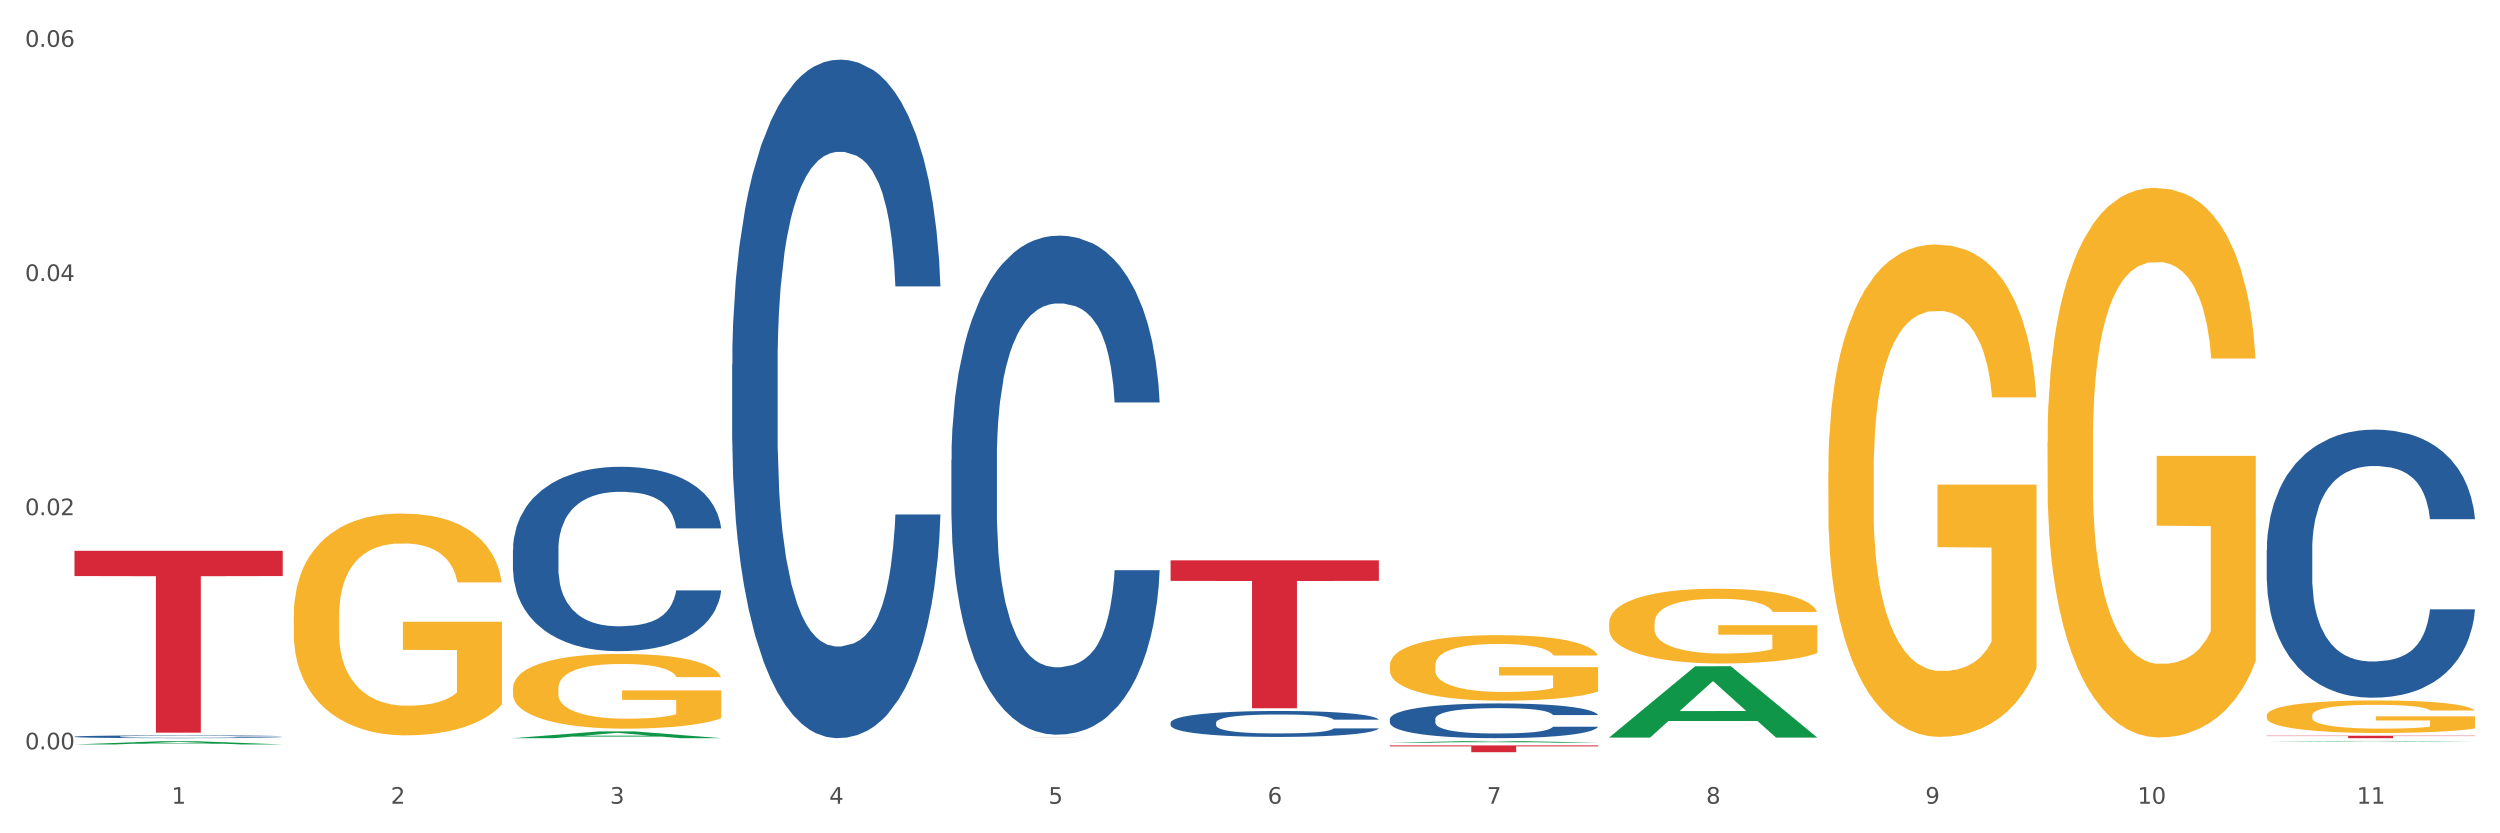 <?xml version="1.0" encoding="utf-8" standalone="no"?>
<!DOCTYPE svg PUBLIC "-//W3C//DTD SVG 1.1//EN"
  "http://www.w3.org/Graphics/SVG/1.1/DTD/svg11.dtd">
<svg xmlns:xlink="http://www.w3.org/1999/xlink" width="1080pt" height="360pt" viewBox="0 0 1080 360" xmlns="http://www.w3.org/2000/svg" version="1.1">
 <rect x="0" y="0" width="1080" height="360" fill="#333333" stroke="none"/>
 <defs>
  <style type="text/css">*{stroke-linejoin: round; stroke-linecap: butt}</style>
 </defs>
 <g id="figure_1">
  <g id="patch_1">
   <path d="M 0 360 
L 1080 360 
L 1080 0 
L 0 0 
z
" style="fill: #ffffff; stroke: #ffffff; stroke-linejoin: miter"/>
  </g>
  <g id="axes_1">
   <g id="matplotlib.axis_1">
    <g id="xtick_1">
     <g id="text_1">
      <!-- 1 -->
      <g style="fill: #4d4d4d" transform="translate(74.106 347.204) scale(0.096 -0.096)">
       <defs>
        <path id="DejaVuSans-31" d="M 794 531 
L 1825 531 
L 1825 4091 
L 703 3866 
L 703 4441 
L 1819 4666 
L 2450 4666 
L 2450 531 
L 3481 531 
L 3481 0 
L 794 0 
L 794 531 
z
" transform="scale(0.016)"/>
       </defs>
       <use xlink:href="#DejaVuSans-31"/>
      </g>
     </g>
    </g>
    <g id="xtick_2">
     <g id="text_2">
      <!-- 2 -->
      <g style="fill: #4d4d4d" transform="translate(168.812 347.204) scale(0.096 -0.096)">
       <defs>
        <path id="DejaVuSans-32" d="M 1228 531 
L 3431 531 
L 3431 0 
L 469 0 
L 469 531 
Q 828 903 1448 1529 
Q 2069 2156 2228 2338 
Q 2531 2678 2651 2914 
Q 2772 3150 2772 3378 
Q 2772 3750 2511 3984 
Q 2250 4219 1831 4219 
Q 1534 4219 1204 4116 
Q 875 4013 500 3803 
L 500 4441 
Q 881 4594 1212 4672 
Q 1544 4750 1819 4750 
Q 2544 4750 2975 4387 
Q 3406 4025 3406 3419 
Q 3406 3131 3298 2873 
Q 3191 2616 2906 2266 
Q 2828 2175 2409 1742 
Q 1991 1309 1228 531 
z
" transform="scale(0.016)"/>
       </defs>
       <use xlink:href="#DejaVuSans-32"/>
      </g>
     </g>
    </g>
    <g id="xtick_3">
     <g id="text_3">
      <!-- 3 -->
      <g style="fill: #4d4d4d" transform="translate(263.517 347.204) scale(0.096 -0.096)">
       <defs>
        <path id="DejaVuSans-33" d="M 2597 2516 
Q 3050 2419 3304 2112 
Q 3559 1806 3559 1356 
Q 3559 666 3084 287 
Q 2609 -91 1734 -91 
Q 1441 -91 1130 -33 
Q 819 25 488 141 
L 488 750 
Q 750 597 1062 519 
Q 1375 441 1716 441 
Q 2309 441 2620 675 
Q 2931 909 2931 1356 
Q 2931 1769 2642 2001 
Q 2353 2234 1838 2234 
L 1294 2234 
L 1294 2753 
L 1863 2753 
Q 2328 2753 2575 2939 
Q 2822 3125 2822 3475 
Q 2822 3834 2567 4026 
Q 2313 4219 1838 4219 
Q 1578 4219 1281 4162 
Q 984 4106 628 3988 
L 628 4550 
Q 988 4650 1302 4700 
Q 1616 4750 1894 4750 
Q 2613 4750 3031 4423 
Q 3450 4097 3450 3541 
Q 3450 3153 3228 2886 
Q 3006 2619 2597 2516 
z
" transform="scale(0.016)"/>
       </defs>
       <use xlink:href="#DejaVuSans-33"/>
      </g>
     </g>
    </g>
    <g id="xtick_4">
     <g id="text_4">
      <!-- 4 -->
      <g style="fill: #4d4d4d" transform="translate(358.223 347.204) scale(0.096 -0.096)">
       <defs>
        <path id="DejaVuSans-34" d="M 2419 4116 
L 825 1625 
L 2419 1625 
L 2419 4116 
z
M 2253 4666 
L 3047 4666 
L 3047 1625 
L 3713 1625 
L 3713 1100 
L 3047 1100 
L 3047 0 
L 2419 0 
L 2419 1100 
L 313 1100 
L 313 1709 
L 2253 4666 
z
" transform="scale(0.016)"/>
       </defs>
       <use xlink:href="#DejaVuSans-34"/>
      </g>
     </g>
    </g>
    <g id="xtick_5">
     <g id="text_5">
      <!-- 5 -->
      <g style="fill: #4d4d4d" transform="translate(452.928 347.204) scale(0.096 -0.096)">
       <defs>
        <path id="DejaVuSans-35" d="M 691 4666 
L 3169 4666 
L 3169 4134 
L 1269 4134 
L 1269 2991 
Q 1406 3038 1543 3061 
Q 1681 3084 1819 3084 
Q 2600 3084 3056 2656 
Q 3513 2228 3513 1497 
Q 3513 744 3044 326 
Q 2575 -91 1722 -91 
Q 1428 -91 1123 -41 
Q 819 9 494 109 
L 494 744 
Q 775 591 1075 516 
Q 1375 441 1709 441 
Q 2250 441 2565 725 
Q 2881 1009 2881 1497 
Q 2881 1984 2565 2268 
Q 2250 2553 1709 2553 
Q 1456 2553 1204 2497 
Q 953 2441 691 2322 
L 691 4666 
z
" transform="scale(0.016)"/>
       </defs>
       <use xlink:href="#DejaVuSans-35"/>
      </g>
     </g>
    </g>
    <g id="xtick_6">
     <g id="text_6">
      <!-- 6 -->
      <g style="fill: #4d4d4d" transform="translate(547.634 347.204) scale(0.096 -0.096)">
       <defs>
        <path id="DejaVuSans-36" d="M 2113 2584 
Q 1688 2584 1439 2293 
Q 1191 2003 1191 1497 
Q 1191 994 1439 701 
Q 1688 409 2113 409 
Q 2538 409 2786 701 
Q 3034 994 3034 1497 
Q 3034 2003 2786 2293 
Q 2538 2584 2113 2584 
z
M 3366 4563 
L 3366 3988 
Q 3128 4100 2886 4159 
Q 2644 4219 2406 4219 
Q 1781 4219 1451 3797 
Q 1122 3375 1075 2522 
Q 1259 2794 1537 2939 
Q 1816 3084 2150 3084 
Q 2853 3084 3261 2657 
Q 3669 2231 3669 1497 
Q 3669 778 3244 343 
Q 2819 -91 2113 -91 
Q 1303 -91 875 529 
Q 447 1150 447 2328 
Q 447 3434 972 4092 
Q 1497 4750 2381 4750 
Q 2619 4750 2861 4703 
Q 3103 4656 3366 4563 
z
" transform="scale(0.016)"/>
       </defs>
       <use xlink:href="#DejaVuSans-36"/>
      </g>
     </g>
    </g>
    <g id="xtick_7">
     <g id="text_7">
      <!-- 7 -->
      <g style="fill: #4d4d4d" transform="translate(642.339 347.204) scale(0.096 -0.096)">
       <defs>
        <path id="DejaVuSans-37" d="M 525 4666 
L 3525 4666 
L 3525 4397 
L 1831 0 
L 1172 0 
L 2766 4134 
L 525 4134 
L 525 4666 
z
" transform="scale(0.016)"/>
       </defs>
       <use xlink:href="#DejaVuSans-37"/>
      </g>
     </g>
    </g>
    <g id="xtick_8">
     <g id="text_8">
      <!-- 8 -->
      <g style="fill: #4d4d4d" transform="translate(737.044 347.204) scale(0.096 -0.096)">
       <defs>
        <path id="DejaVuSans-38" d="M 2034 2216 
Q 1584 2216 1326 1975 
Q 1069 1734 1069 1313 
Q 1069 891 1326 650 
Q 1584 409 2034 409 
Q 2484 409 2743 651 
Q 3003 894 3003 1313 
Q 3003 1734 2745 1975 
Q 2488 2216 2034 2216 
z
M 1403 2484 
Q 997 2584 770 2862 
Q 544 3141 544 3541 
Q 544 4100 942 4425 
Q 1341 4750 2034 4750 
Q 2731 4750 3128 4425 
Q 3525 4100 3525 3541 
Q 3525 3141 3298 2862 
Q 3072 2584 2669 2484 
Q 3125 2378 3379 2068 
Q 3634 1759 3634 1313 
Q 3634 634 3220 271 
Q 2806 -91 2034 -91 
Q 1263 -91 848 271 
Q 434 634 434 1313 
Q 434 1759 690 2068 
Q 947 2378 1403 2484 
z
M 1172 3481 
Q 1172 3119 1398 2916 
Q 1625 2713 2034 2713 
Q 2441 2713 2670 2916 
Q 2900 3119 2900 3481 
Q 2900 3844 2670 4047 
Q 2441 4250 2034 4250 
Q 1625 4250 1398 4047 
Q 1172 3844 1172 3481 
z
" transform="scale(0.016)"/>
       </defs>
       <use xlink:href="#DejaVuSans-38"/>
      </g>
     </g>
    </g>
    <g id="xtick_9">
     <g id="text_9">
      <!-- 9 -->
      <g style="fill: #4d4d4d" transform="translate(831.75 347.204) scale(0.096 -0.096)">
       <defs>
        <path id="DejaVuSans-39" d="M 703 97 
L 703 672 
Q 941 559 1184 500 
Q 1428 441 1663 441 
Q 2288 441 2617 861 
Q 2947 1281 2994 2138 
Q 2813 1869 2534 1725 
Q 2256 1581 1919 1581 
Q 1219 1581 811 2004 
Q 403 2428 403 3163 
Q 403 3881 828 4315 
Q 1253 4750 1959 4750 
Q 2769 4750 3195 4129 
Q 3622 3509 3622 2328 
Q 3622 1225 3098 567 
Q 2575 -91 1691 -91 
Q 1453 -91 1209 -44 
Q 966 3 703 97 
z
M 1959 2075 
Q 2384 2075 2632 2365 
Q 2881 2656 2881 3163 
Q 2881 3666 2632 3958 
Q 2384 4250 1959 4250 
Q 1534 4250 1286 3958 
Q 1038 3666 1038 3163 
Q 1038 2656 1286 2365 
Q 1534 2075 1959 2075 
z
" transform="scale(0.016)"/>
       </defs>
       <use xlink:href="#DejaVuSans-39"/>
      </g>
     </g>
    </g>
    <g id="xtick_10">
     <g id="text_10">
      <!-- 10 -->
      <g style="fill: #4d4d4d" transform="translate(923.401 347.204) scale(0.096 -0.096)">
       <defs>
        <path id="DejaVuSans-30" d="M 2034 4250 
Q 1547 4250 1301 3770 
Q 1056 3291 1056 2328 
Q 1056 1369 1301 889 
Q 1547 409 2034 409 
Q 2525 409 2770 889 
Q 3016 1369 3016 2328 
Q 3016 3291 2770 3770 
Q 2525 4250 2034 4250 
z
M 2034 4750 
Q 2819 4750 3233 4129 
Q 3647 3509 3647 2328 
Q 3647 1150 3233 529 
Q 2819 -91 2034 -91 
Q 1250 -91 836 529 
Q 422 1150 422 2328 
Q 422 3509 836 4129 
Q 1250 4750 2034 4750 
z
" transform="scale(0.016)"/>
       </defs>
       <use xlink:href="#DejaVuSans-31"/>
       <use xlink:href="#DejaVuSans-30" transform="translate(63.623 0)"/>
      </g>
     </g>
    </g>
    <g id="xtick_11">
     <g id="text_11">
      <!-- 11 -->
      <g style="fill: #4d4d4d" transform="translate(1018.107 347.204) scale(0.096 -0.096)">
       <use xlink:href="#DejaVuSans-31"/>
       <use xlink:href="#DejaVuSans-31" transform="translate(63.623 0)"/>
      </g>
     </g>
    </g>
    <g id="xtick_12"/>
    <g id="xtick_13"/>
    <g id="xtick_14"/>
    <g id="xtick_15"/>
    <g id="xtick_16"/>
    <g id="xtick_17"/>
    <g id="xtick_18"/>
    <g id="xtick_19"/>
    <g id="xtick_20"/>
    <g id="xtick_21"/>
   </g>
   <g id="matplotlib.axis_2">
    <g id="ytick_1">
     <g id="text_12">
      <!-- 0.00 -->
      <g style="fill: #4d4d4d" transform="translate(10.8 323.716) scale(0.096 -0.096)">
       <defs>
        <path id="DejaVuSans-2e" d="M 684 794 
L 1344 794 
L 1344 0 
L 684 0 
L 684 794 
z
" transform="scale(0.016)"/>
       </defs>
       <use xlink:href="#DejaVuSans-30"/>
       <use xlink:href="#DejaVuSans-2e" transform="translate(63.623 0)"/>
       <use xlink:href="#DejaVuSans-30" transform="translate(95.41 0)"/>
       <use xlink:href="#DejaVuSans-30" transform="translate(159.033 0)"/>
      </g>
     </g>
    </g>
    <g id="ytick_2">
     <g id="text_13">
      <!-- 0.02 -->
      <g style="fill: #4d4d4d" transform="translate(10.8 222.556) scale(0.096 -0.096)">
       <use xlink:href="#DejaVuSans-30"/>
       <use xlink:href="#DejaVuSans-2e" transform="translate(63.623 0)"/>
       <use xlink:href="#DejaVuSans-30" transform="translate(95.41 0)"/>
       <use xlink:href="#DejaVuSans-32" transform="translate(159.033 0)"/>
      </g>
     </g>
    </g>
    <g id="ytick_3">
     <g id="text_14">
      <!-- 0.04 -->
      <g style="fill: #4d4d4d" transform="translate(10.8 121.396) scale(0.096 -0.096)">
       <use xlink:href="#DejaVuSans-30"/>
       <use xlink:href="#DejaVuSans-2e" transform="translate(63.623 0)"/>
       <use xlink:href="#DejaVuSans-30" transform="translate(95.41 0)"/>
       <use xlink:href="#DejaVuSans-34" transform="translate(159.033 0)"/>
      </g>
     </g>
    </g>
    <g id="ytick_4">
     <g id="text_15">
      <!-- 0.06 -->
      <g style="fill: #4d4d4d" transform="translate(10.8 20.236) scale(0.096 -0.096)">
       <use xlink:href="#DejaVuSans-30"/>
       <use xlink:href="#DejaVuSans-2e" transform="translate(63.623 0)"/>
       <use xlink:href="#DejaVuSans-30" transform="translate(95.41 0)"/>
       <use xlink:href="#DejaVuSans-36" transform="translate(159.033 0)"/>
      </g>
     </g>
    </g>
    <g id="ytick_5"/>
    <g id="ytick_6"/>
    <g id="ytick_7"/>
   </g>
   <g id="PolyCollection_1">
    <path d="M 32.175 321.603 
L 32.268 321.602 
L 69.369 320.203 
L 84.766 320.202 
L 122.145 321.606 
L 104.337 321.606 
L 96.267 321.279 
L 57.96 321.279 
L 57.682 321.284 
L 49.891 321.606 
L 32.175 321.606 
L 32.175 321.603 
L 62.783 321.084 
L 91.444 321.082 
L 77.253 320.501 
L 77.067 320.498 
L 76.882 320.502 
L 62.691 321.082 
L 62.783 321.084 
L 32.175 321.603 
z
" clip-path="url(#p00d0bf0be7)" style="fill: #109648"/>
    <path d="M 505.702 312.178 
L 505.809 312.167 
L 505.809 311.881 
L 506.128 311.492 
L 507.298 310.775 
L 508.786 310.233 
L 511.339 309.598 
L 512.721 309.332 
L 514.529 309.035 
L 518.251 308.554 
L 522.505 308.145 
L 525.483 307.919 
L 527.716 307.776 
L 532.715 307.52 
L 535.586 307.408 
L 538.564 307.315 
L 541.116 307.254 
L 545.37 307.182 
L 548.773 307.152 
L 552.708 307.141 
L 556.005 307.152 
L 560.365 307.193 
L 566.746 307.315 
L 569.192 307.387 
L 572.489 307.51 
L 575.892 307.674 
L 578.657 307.837 
L 581.847 308.073 
L 585.144 308.38 
L 588.335 308.769 
L 590.568 309.127 
L 592.376 309.506 
L 593.971 309.967 
L 595.141 310.468 
L 595.673 310.888 
L 576.211 310.888 
L 575.679 310.509 
L 574.616 310.1 
L 573.552 309.823 
L 572.382 309.598 
L 570.575 309.342 
L 568.979 309.178 
L 566.321 308.984 
L 563.875 308.861 
L 561.854 308.789 
L 559.408 308.728 
L 554.197 308.667 
L 550.475 308.667 
L 548.135 308.687 
L 545.264 308.738 
L 542.818 308.81 
L 539.946 308.933 
L 537.713 309.066 
L 535.48 309.24 
L 534.204 309.363 
L 532.289 309.588 
L 531.013 309.772 
L 529.312 310.089 
L 528.354 310.315 
L 526.653 310.898 
L 525.908 311.328 
L 525.589 311.625 
L 525.377 311.952 
L 525.377 313.549 
L 526.015 314.266 
L 526.547 314.573 
L 527.397 314.921 
L 528.993 315.371 
L 531.332 315.812 
L 533.778 316.129 
L 535.799 316.323 
L 537.713 316.467 
L 539.627 316.579 
L 541.967 316.682 
L 543.881 316.743 
L 546.753 316.804 
L 550.156 316.835 
L 552.814 316.835 
L 558.238 316.784 
L 560.684 316.733 
L 563.024 316.661 
L 565.576 316.549 
L 567.597 316.426 
L 568.767 316.334 
L 570.681 316.139 
L 572.17 315.934 
L 573.446 315.699 
L 574.297 315.494 
L 575.254 315.187 
L 575.998 314.839 
L 576.211 314.655 
L 595.673 314.655 
L 595.247 315.023 
L 594.503 315.382 
L 593.014 315.863 
L 591.844 316.139 
L 590.036 316.477 
L 588.122 316.763 
L 585.463 317.081 
L 583.017 317.316 
L 580.465 317.521 
L 577.7 317.705 
L 572.701 317.961 
L 570.894 318.033 
L 567.065 318.156 
L 564.087 318.227 
L 559.727 318.299 
L 555.26 318.34 
L 550.581 318.35 
L 546.434 318.33 
L 541.861 318.268 
L 538.989 318.207 
L 535.799 318.115 
L 532.077 317.971 
L 528.567 317.797 
L 525.27 317.593 
L 522.186 317.357 
L 519.315 317.091 
L 515.593 316.651 
L 512.828 316.221 
L 510.807 315.822 
L 509.425 315.484 
L 508.042 315.054 
L 507.298 314.757 
L 506.128 314.041 
L 505.702 313.375 
L 505.702 312.178 
z
" clip-path="url(#p00d0bf0be7)" style="fill: #255c99"/>
    <path d="M 410.997 198.663 
L 411.103 198.466 
L 411.103 192.953 
L 411.422 185.47 
L 412.592 171.687 
L 414.081 161.251 
L 416.633 149.043 
L 418.016 143.924 
L 419.824 138.214 
L 423.546 128.959 
L 427.8 121.083 
L 430.778 116.751 
L 433.011 113.994 
L 438.009 109.072 
L 440.881 106.906 
L 443.858 105.134 
L 446.411 103.952 
L 450.665 102.574 
L 454.068 101.983 
L 458.003 101.786 
L 461.299 101.983 
L 465.66 102.771 
L 472.041 105.134 
L 474.487 106.512 
L 477.783 108.875 
L 481.186 112.025 
L 483.951 115.176 
L 487.142 119.705 
L 490.439 125.612 
L 493.629 133.094 
L 495.862 139.986 
L 497.67 147.271 
L 499.266 156.132 
L 500.435 165.78 
L 500.967 173.853 
L 481.505 173.853 
L 480.974 166.568 
L 479.91 158.692 
L 478.847 153.375 
L 477.677 149.043 
L 475.869 144.121 
L 474.274 140.97 
L 471.615 137.229 
L 469.169 134.866 
L 467.149 133.488 
L 464.703 132.306 
L 459.491 131.125 
L 455.769 131.125 
L 453.43 131.519 
L 450.558 132.503 
L 448.112 133.882 
L 445.241 136.245 
L 443.008 138.804 
L 440.774 142.152 
L 439.498 144.515 
L 437.584 148.846 
L 436.308 152.391 
L 434.606 158.495 
L 433.649 162.827 
L 431.947 174.05 
L 431.203 182.32 
L 430.884 188.03 
L 430.671 194.331 
L 430.671 225.048 
L 431.309 238.831 
L 431.841 244.738 
L 432.692 251.433 
L 434.287 260.097 
L 436.627 268.564 
L 439.073 274.668 
L 441.093 278.409 
L 443.008 281.165 
L 444.922 283.331 
L 447.262 285.3 
L 449.176 286.482 
L 452.047 287.663 
L 455.45 288.254 
L 458.109 288.254 
L 463.533 287.269 
L 465.979 286.285 
L 468.318 284.907 
L 470.871 282.741 
L 472.891 280.378 
L 474.061 278.606 
L 475.975 274.865 
L 477.464 270.927 
L 478.74 266.398 
L 479.591 262.46 
L 480.548 256.553 
L 481.293 249.858 
L 481.505 246.314 
L 500.967 246.314 
L 500.542 253.402 
L 499.797 260.294 
L 498.308 269.548 
L 497.139 274.865 
L 495.331 281.362 
L 493.416 286.876 
L 490.758 292.98 
L 488.312 297.508 
L 485.759 301.447 
L 482.994 304.991 
L 477.996 309.913 
L 476.188 311.292 
L 472.36 313.655 
L 469.382 315.033 
L 465.022 316.411 
L 460.555 317.199 
L 455.876 317.396 
L 451.728 317.002 
L 447.155 315.82 
L 444.284 314.639 
L 441.093 312.867 
L 437.371 310.11 
L 433.862 306.763 
L 430.565 302.825 
L 427.481 298.296 
L 424.609 293.177 
L 420.887 284.71 
L 418.122 276.44 
L 416.102 268.761 
L 414.719 262.263 
L 413.337 253.993 
L 412.592 248.283 
L 411.422 234.499 
L 410.997 221.701 
L 410.997 198.663 
z
" clip-path="url(#p00d0bf0be7)" style="fill: #255c99"/>
    <path d="M 316.291 157.468 
L 316.398 157.201 
L 316.398 149.705 
L 316.717 139.532 
L 317.887 120.793 
L 319.376 106.605 
L 321.928 90.008 
L 323.31 83.047 
L 325.118 75.284 
L 328.84 62.702 
L 333.094 51.994 
L 336.072 46.105 
L 338.305 42.357 
L 343.304 35.664 
L 346.175 32.72 
L 349.153 30.31 
L 351.705 28.704 
L 355.959 26.83 
L 359.362 26.027 
L 363.297 25.759 
L 366.594 26.027 
L 370.954 27.098 
L 377.335 30.31 
L 379.781 32.184 
L 383.078 35.397 
L 386.481 39.68 
L 389.246 43.963 
L 392.436 50.12 
L 395.733 58.151 
L 398.924 68.324 
L 401.157 77.693 
L 402.965 87.598 
L 404.56 99.645 
L 405.73 112.762 
L 406.262 123.738 
L 386.8 123.738 
L 386.268 113.833 
L 385.205 103.125 
L 384.141 95.897 
L 382.971 90.008 
L 381.164 83.315 
L 379.568 79.032 
L 376.91 73.946 
L 374.464 70.733 
L 372.443 68.859 
L 369.997 67.253 
L 364.786 65.647 
L 361.064 65.647 
L 358.724 66.182 
L 355.853 67.521 
L 353.407 69.395 
L 350.535 72.607 
L 348.302 76.087 
L 346.069 80.638 
L 344.793 83.851 
L 342.878 89.74 
L 341.602 94.559 
L 339.901 102.857 
L 338.944 108.747 
L 337.242 124.006 
L 336.498 135.249 
L 336.178 143.012 
L 335.966 151.579 
L 335.966 193.34 
L 336.604 212.079 
L 337.136 220.11 
L 337.986 229.212 
L 339.582 240.991 
L 341.921 252.502 
L 344.367 260.801 
L 346.388 265.887 
L 348.302 269.635 
L 350.216 272.58 
L 352.556 275.257 
L 354.47 276.863 
L 357.342 278.469 
L 360.745 279.272 
L 363.403 279.272 
L 368.827 277.934 
L 371.273 276.595 
L 373.613 274.721 
L 376.165 271.777 
L 378.186 268.564 
L 379.356 266.155 
L 381.27 261.069 
L 382.759 255.714 
L 384.035 249.557 
L 384.886 244.203 
L 385.843 236.172 
L 386.587 227.071 
L 386.8 222.252 
L 406.262 222.252 
L 405.836 231.889 
L 405.092 241.259 
L 403.603 253.841 
L 402.433 261.069 
L 400.625 269.903 
L 398.711 277.398 
L 396.052 285.697 
L 393.606 291.854 
L 391.054 297.208 
L 388.289 302.027 
L 383.291 308.719 
L 381.483 310.593 
L 377.654 313.806 
L 374.676 315.679 
L 370.316 317.553 
L 365.849 318.624 
L 361.17 318.892 
L 357.023 318.356 
L 352.45 316.75 
L 349.578 315.144 
L 346.388 312.735 
L 342.666 308.987 
L 339.156 304.436 
L 335.859 299.082 
L 332.775 292.925 
L 329.904 285.965 
L 326.182 274.454 
L 323.417 263.21 
L 321.396 252.77 
L 320.014 243.936 
L 318.631 232.692 
L 317.887 224.929 
L 316.717 206.19 
L 316.291 188.789 
L 316.291 157.468 
z
" clip-path="url(#p00d0bf0be7)" style="fill: #255c99"/>
    <path d="M 221.586 237.438 
L 221.692 237.365 
L 221.692 235.328 
L 222.011 232.564 
L 223.181 227.471 
L 224.67 223.615 
L 227.222 219.105 
L 228.605 217.213 
L 230.413 215.103 
L 234.135 211.684 
L 238.389 208.774 
L 241.367 207.173 
L 243.6 206.155 
L 248.598 204.336 
L 251.47 203.536 
L 254.447 202.881 
L 257 202.445 
L 261.254 201.935 
L 264.657 201.717 
L 268.592 201.644 
L 271.888 201.717 
L 276.249 202.008 
L 282.63 202.881 
L 285.076 203.39 
L 288.372 204.263 
L 291.775 205.427 
L 294.541 206.591 
L 297.731 208.265 
L 301.028 210.447 
L 304.218 213.212 
L 306.451 215.758 
L 308.259 218.45 
L 309.855 221.724 
L 311.024 225.288 
L 311.556 228.271 
L 292.095 228.271 
L 291.563 225.579 
L 290.499 222.669 
L 289.436 220.705 
L 288.266 219.105 
L 286.458 217.286 
L 284.863 216.122 
L 282.204 214.74 
L 279.758 213.867 
L 277.738 213.357 
L 275.292 212.921 
L 270.081 212.484 
L 266.358 212.484 
L 264.019 212.63 
L 261.147 212.994 
L 258.701 213.503 
L 255.83 214.376 
L 253.597 215.322 
L 251.363 216.558 
L 250.087 217.431 
L 248.173 219.032 
L 246.897 220.341 
L 245.195 222.597 
L 244.238 224.197 
L 242.536 228.344 
L 241.792 231.4 
L 241.473 233.509 
L 241.26 235.837 
L 241.26 247.187 
L 241.898 252.279 
L 242.43 254.462 
L 243.281 256.935 
L 244.876 260.136 
L 247.216 263.265 
L 249.662 265.52 
L 251.682 266.902 
L 253.597 267.921 
L 255.511 268.721 
L 257.851 269.448 
L 259.765 269.885 
L 262.636 270.321 
L 266.039 270.54 
L 268.698 270.54 
L 274.122 270.176 
L 276.568 269.812 
L 278.907 269.303 
L 281.46 268.503 
L 283.48 267.63 
L 284.65 266.975 
L 286.564 265.593 
L 288.053 264.138 
L 289.329 262.464 
L 290.18 261.009 
L 291.137 258.827 
L 291.882 256.353 
L 292.095 255.044 
L 311.556 255.044 
L 311.131 257.663 
L 310.386 260.209 
L 308.897 263.628 
L 307.728 265.593 
L 305.92 267.993 
L 304.005 270.03 
L 301.347 272.286 
L 298.901 273.959 
L 296.348 275.414 
L 293.583 276.724 
L 288.585 278.542 
L 286.777 279.052 
L 282.949 279.925 
L 279.971 280.434 
L 275.611 280.943 
L 271.144 281.234 
L 266.465 281.307 
L 262.317 281.161 
L 257.744 280.725 
L 254.873 280.288 
L 251.682 279.634 
L 247.96 278.615 
L 244.451 277.378 
L 241.154 275.923 
L 238.07 274.25 
L 235.198 272.358 
L 231.476 269.23 
L 228.711 266.175 
L 226.691 263.337 
L 225.308 260.937 
L 223.926 257.881 
L 223.181 255.771 
L 222.011 250.679 
L 221.586 245.95 
L 221.586 237.438 
z
" clip-path="url(#p00d0bf0be7)" style="fill: #255c99"/>
    <path d="M 32.175 318.228 
L 32.281 318.227 
L 32.281 318.196 
L 32.6 318.154 
L 33.77 318.077 
L 35.259 318.019 
L 37.811 317.951 
L 39.194 317.922 
L 41.002 317.89 
L 44.724 317.838 
L 48.978 317.794 
L 51.956 317.77 
L 54.189 317.755 
L 59.187 317.727 
L 62.059 317.715 
L 65.036 317.705 
L 67.589 317.699 
L 71.843 317.691 
L 75.246 317.688 
L 79.181 317.687 
L 82.477 317.688 
L 86.838 317.692 
L 93.219 317.705 
L 95.665 317.713 
L 98.961 317.726 
L 102.365 317.744 
L 105.13 317.761 
L 108.32 317.787 
L 111.617 317.82 
L 114.807 317.862 
L 117.041 317.9 
L 118.848 317.941 
L 120.444 317.99 
L 121.613 318.044 
L 122.145 318.089 
L 102.684 318.089 
L 102.152 318.049 
L 101.088 318.005 
L 100.025 317.975 
L 98.855 317.951 
L 97.047 317.923 
L 95.452 317.906 
L 92.793 317.885 
L 90.347 317.871 
L 88.327 317.864 
L 85.881 317.857 
L 80.67 317.851 
L 76.947 317.851 
L 74.608 317.853 
L 71.736 317.858 
L 69.29 317.866 
L 66.419 317.879 
L 64.186 317.893 
L 61.952 317.912 
L 60.676 317.925 
L 58.762 317.95 
L 57.486 317.969 
L 55.784 318.004 
L 54.827 318.028 
L 53.126 318.091 
L 52.381 318.137 
L 52.062 318.169 
L 51.849 318.204 
L 51.849 318.376 
L 52.487 318.453 
L 53.019 318.486 
L 53.87 318.523 
L 55.465 318.572 
L 57.805 318.619 
L 60.251 318.653 
L 62.271 318.674 
L 64.186 318.689 
L 66.1 318.701 
L 68.44 318.712 
L 70.354 318.719 
L 73.225 318.726 
L 76.628 318.729 
L 79.287 318.729 
L 84.711 318.723 
L 87.157 318.718 
L 89.496 318.71 
L 92.049 318.698 
L 94.069 318.685 
L 95.239 318.675 
L 97.153 318.654 
L 98.642 318.632 
L 99.919 318.607 
L 100.769 318.585 
L 101.726 318.552 
L 102.471 318.514 
L 102.684 318.494 
L 122.145 318.494 
L 121.72 318.534 
L 120.975 318.573 
L 119.487 318.624 
L 118.317 318.654 
L 116.509 318.69 
L 114.595 318.721 
L 111.936 318.755 
L 109.49 318.781 
L 106.937 318.803 
L 104.172 318.823 
L 99.174 318.85 
L 97.366 318.858 
L 93.538 318.871 
L 90.56 318.879 
L 86.2 318.886 
L 81.733 318.891 
L 77.054 318.892 
L 72.906 318.89 
L 68.333 318.883 
L 65.462 318.876 
L 62.271 318.867 
L 58.549 318.851 
L 55.04 318.832 
L 51.743 318.81 
L 48.659 318.785 
L 45.788 318.756 
L 42.065 318.709 
L 39.3 318.663 
L 37.28 318.62 
L 35.897 318.584 
L 34.515 318.537 
L 33.77 318.506 
L 32.6 318.428 
L 32.175 318.357 
L 32.175 318.228 
z
" clip-path="url(#p00d0bf0be7)" style="fill: #255c99"/>
    <path d="M 32.175 237.933 
L 122.145 237.933 
L 122.145 248.853 
L 86.754 248.927 
L 86.754 316.509 
L 67.353 316.509 
L 67.353 248.927 
L 32.175 248.853 
L 32.175 238.007 
L 32.175 237.933 
z
" clip-path="url(#p00d0bf0be7)" style="fill: #d62839"/>
    <path d="M 126.88 266.129 
L 126.987 266.042 
L 126.987 262.89 
L 127.199 260.177 
L 128.261 253.612 
L 129.855 248.185 
L 131.023 245.297 
L 132.192 242.933 
L 133.572 240.57 
L 135.272 238.119 
L 138.352 234.53 
L 140.264 232.692 
L 142.601 230.766 
L 146.85 227.965 
L 149.931 226.39 
L 153.117 225.077 
L 158.322 223.501 
L 161.721 222.801 
L 165.333 222.276 
L 169.688 221.926 
L 172.981 221.838 
L 180.204 222.101 
L 186.365 222.889 
L 189.339 223.501 
L 193.163 224.552 
L 195.181 225.252 
L 198.474 226.652 
L 201.873 228.491 
L 204.21 230.066 
L 207.716 233.042 
L 210.371 236.018 
L 212.814 239.695 
L 214.089 242.233 
L 215.045 244.596 
L 215.895 247.31 
L 216.744 251.599 
L 197.624 251.599 
L 196.881 248.535 
L 195.712 245.647 
L 194.013 242.846 
L 192.526 241.095 
L 189.976 238.907 
L 187.64 237.506 
L 185.196 236.456 
L 182.222 235.581 
L 179.885 235.143 
L 176.592 234.793 
L 170.113 234.88 
L 165.758 235.581 
L 162.784 236.456 
L 160.872 237.244 
L 159.172 238.119 
L 157.26 239.345 
L 155.029 241.183 
L 153.436 242.846 
L 151.843 244.947 
L 150.568 247.047 
L 149.4 249.498 
L 148.444 252.124 
L 147.7 254.838 
L 147.063 258.164 
L 146.532 263.678 
L 146.532 275.67 
L 146.744 278.384 
L 147.275 281.972 
L 147.912 284.686 
L 148.975 287.924 
L 149.931 290.113 
L 151.736 293.264 
L 153.755 295.89 
L 155.348 297.553 
L 156.941 298.953 
L 159.703 300.879 
L 162.784 302.455 
L 165.439 303.418 
L 169.051 304.293 
L 171.494 304.643 
L 173.618 304.818 
L 178.823 304.818 
L 182.541 304.555 
L 186.684 303.943 
L 189.87 303.155 
L 192.526 302.192 
L 195.5 300.617 
L 197.412 299.129 
L 197.412 280.834 
L 174.043 280.747 
L 174.043 268.58 
L 216.851 268.58 
L 216.851 304.293 
L 215.045 306.131 
L 213.027 307.794 
L 210.902 309.282 
L 207.716 311.12 
L 203.892 312.871 
L 200.492 314.096 
L 196.881 315.147 
L 192.632 316.11 
L 187.108 316.985 
L 183.709 317.335 
L 179.46 317.598 
L 174.468 317.685 
L 170.113 317.51 
L 165.864 317.072 
L 161.403 316.285 
L 157.048 315.147 
L 153.755 314.009 
L 150.462 312.608 
L 146.956 310.77 
L 144.195 309.02 
L 142.07 307.444 
L 139.733 305.431 
L 137.184 302.805 
L 135.272 300.442 
L 133.572 297.991 
L 131.767 294.839 
L 130.492 292.126 
L 129.217 288.712 
L 128.474 286.174 
L 127.624 282.235 
L 126.987 276.72 
L 126.88 266.129 
z
" clip-path="url(#p00d0bf0be7)" style="fill: #f7b32b"/>
    <path d="M 410.997 318.573 
L 500.967 318.573 
L 500.967 318.58 
L 465.576 318.58 
L 465.576 318.622 
L 446.175 318.622 
L 446.175 318.58 
L 410.997 318.58 
L 410.997 318.573 
L 410.997 318.573 
z
" clip-path="url(#p00d0bf0be7)" style="fill: #d62839"/>
    <path d="M 505.702 242.064 
L 595.673 242.064 
L 595.673 250.944 
L 560.281 251.004 
L 560.281 305.964 
L 540.88 305.964 
L 540.88 251.004 
L 505.702 250.944 
L 505.702 242.124 
L 505.702 242.064 
z
" clip-path="url(#p00d0bf0be7)" style="fill: #d62839"/>
    <path d="M 600.408 322.026 
L 690.378 322.026 
L 690.378 322.432 
L 654.987 322.435 
L 654.987 324.95 
L 635.586 324.95 
L 635.586 322.435 
L 600.408 322.432 
L 600.408 322.029 
L 600.408 322.026 
z
" clip-path="url(#p00d0bf0be7)" style="fill: #d62839"/>
    <path d="M 979.23 317.823 
L 1069.2 317.823 
L 1069.2 317.971 
L 1033.809 317.972 
L 1033.809 318.892 
L 1014.408 318.892 
L 1014.408 317.972 
L 979.23 317.971 
L 979.23 317.824 
L 979.23 317.823 
z
" clip-path="url(#p00d0bf0be7)" style="fill: #d62839"/>
    <path d="M 979.23 237.634 
L 979.336 237.529 
L 979.336 234.567 
L 979.655 230.548 
L 980.825 223.144 
L 982.314 217.538 
L 984.866 210.98 
L 986.249 208.229 
L 988.057 205.162 
L 991.779 200.191 
L 996.033 195.96 
L 999.01 193.633 
L 1001.244 192.152 
L 1006.242 189.508 
L 1009.114 188.344 
L 1012.091 187.392 
L 1014.644 186.757 
L 1018.898 186.017 
L 1022.301 185.7 
L 1026.236 185.594 
L 1029.532 185.7 
L 1033.893 186.123 
L 1040.273 187.392 
L 1042.719 188.132 
L 1046.016 189.402 
L 1049.419 191.094 
L 1052.184 192.787 
L 1055.375 195.219 
L 1058.672 198.393 
L 1061.862 202.412 
L 1064.095 206.114 
L 1065.903 210.028 
L 1067.498 214.787 
L 1068.668 219.97 
L 1069.2 224.307 
L 1049.738 224.307 
L 1049.207 220.393 
L 1048.143 216.162 
L 1047.08 213.307 
L 1045.91 210.98 
L 1044.102 208.335 
L 1042.507 206.643 
L 1039.848 204.633 
L 1037.402 203.364 
L 1035.381 202.623 
L 1032.935 201.989 
L 1027.724 201.354 
L 1024.002 201.354 
L 1021.663 201.566 
L 1018.791 202.095 
L 1016.345 202.835 
L 1013.474 204.104 
L 1011.24 205.479 
L 1009.007 207.277 
L 1007.731 208.547 
L 1005.817 210.874 
L 1004.541 212.778 
L 1002.839 216.057 
L 1001.882 218.384 
L 1000.18 224.413 
L 999.436 228.855 
L 999.117 231.923 
L 998.904 235.307 
L 998.904 251.808 
L 999.542 259.212 
L 1000.074 262.385 
L 1000.925 265.982 
L 1002.52 270.636 
L 1004.86 275.184 
L 1007.306 278.463 
L 1009.326 280.473 
L 1011.24 281.954 
L 1013.155 283.117 
L 1015.494 284.175 
L 1017.409 284.809 
L 1020.28 285.444 
L 1023.683 285.761 
L 1026.342 285.761 
L 1031.766 285.233 
L 1034.212 284.704 
L 1036.551 283.963 
L 1039.104 282.8 
L 1041.124 281.53 
L 1042.294 280.579 
L 1044.208 278.569 
L 1045.697 276.453 
L 1046.973 274.021 
L 1047.824 271.905 
L 1048.781 268.732 
L 1049.526 265.136 
L 1049.738 263.232 
L 1069.2 263.232 
L 1068.775 267.04 
L 1068.03 270.742 
L 1066.541 275.713 
L 1065.371 278.569 
L 1063.564 282.059 
L 1061.649 285.021 
L 1058.991 288.3 
L 1056.545 290.733 
L 1053.992 292.848 
L 1051.227 294.752 
L 1046.229 297.397 
L 1044.421 298.137 
L 1040.592 299.406 
L 1037.615 300.147 
L 1033.254 300.887 
L 1028.788 301.31 
L 1024.109 301.416 
L 1019.961 301.204 
L 1015.388 300.57 
L 1012.517 299.935 
L 1009.326 298.983 
L 1005.604 297.502 
L 1002.095 295.704 
L 998.798 293.589 
L 995.714 291.156 
L 992.842 288.406 
L 989.12 283.858 
L 986.355 279.415 
L 984.334 275.29 
L 982.952 271.799 
L 981.569 267.357 
L 980.825 264.289 
L 979.655 256.885 
L 979.23 250.01 
L 979.23 237.634 
z
" clip-path="url(#p00d0bf0be7)" style="fill: #255c99"/>
    <path d="M 600.408 310.624 
L 600.514 310.611 
L 600.514 310.227 
L 600.833 309.706 
L 602.003 308.746 
L 603.492 308.019 
L 606.044 307.169 
L 607.427 306.813 
L 609.235 306.415 
L 612.957 305.771 
L 617.211 305.222 
L 620.189 304.921 
L 622.422 304.729 
L 627.42 304.386 
L 630.292 304.235 
L 633.269 304.112 
L 635.822 304.029 
L 640.076 303.934 
L 643.479 303.892 
L 647.414 303.879 
L 650.71 303.892 
L 655.071 303.947 
L 661.451 304.112 
L 663.897 304.208 
L 667.194 304.372 
L 670.597 304.592 
L 673.362 304.811 
L 676.553 305.126 
L 679.85 305.538 
L 683.04 306.059 
L 685.273 306.539 
L 687.081 307.046 
L 688.677 307.663 
L 689.846 308.335 
L 690.378 308.897 
L 670.916 308.897 
L 670.385 308.389 
L 669.321 307.841 
L 668.258 307.471 
L 667.088 307.169 
L 665.28 306.826 
L 663.685 306.607 
L 661.026 306.347 
L 658.58 306.182 
L 656.559 306.086 
L 654.113 306.004 
L 648.902 305.922 
L 645.18 305.922 
L 642.841 305.949 
L 639.969 306.018 
L 637.523 306.114 
L 634.652 306.278 
L 632.419 306.456 
L 630.185 306.689 
L 628.909 306.854 
L 626.995 307.156 
L 625.719 307.402 
L 624.017 307.827 
L 623.06 308.129 
L 621.358 308.91 
L 620.614 309.486 
L 620.295 309.884 
L 620.082 310.323 
L 620.082 312.462 
L 620.72 313.421 
L 621.252 313.833 
L 622.103 314.299 
L 623.698 314.902 
L 626.038 315.492 
L 628.484 315.917 
L 630.504 316.177 
L 632.419 316.369 
L 634.333 316.52 
L 636.672 316.657 
L 638.587 316.739 
L 641.458 316.822 
L 644.861 316.863 
L 647.52 316.863 
L 652.944 316.794 
L 655.39 316.726 
L 657.729 316.63 
L 660.282 316.479 
L 662.302 316.314 
L 663.472 316.191 
L 665.386 315.93 
L 666.875 315.656 
L 668.151 315.341 
L 669.002 315.067 
L 669.959 314.655 
L 670.704 314.189 
L 670.916 313.942 
L 690.378 313.942 
L 689.953 314.436 
L 689.208 314.916 
L 687.719 315.56 
L 686.55 315.93 
L 684.742 316.383 
L 682.827 316.767 
L 680.169 317.192 
L 677.723 317.507 
L 675.17 317.781 
L 672.405 318.028 
L 667.407 318.371 
L 665.599 318.467 
L 661.771 318.631 
L 658.793 318.727 
L 654.433 318.823 
L 649.966 318.878 
L 645.287 318.892 
L 641.139 318.864 
L 636.566 318.782 
L 633.695 318.7 
L 630.504 318.577 
L 626.782 318.385 
L 623.273 318.152 
L 619.976 317.877 
L 616.892 317.562 
L 614.02 317.205 
L 610.298 316.616 
L 607.533 316.04 
L 605.513 315.505 
L 604.13 315.053 
L 602.748 314.477 
L 602.003 314.079 
L 600.833 313.12 
L 600.408 312.228 
L 600.408 310.624 
z
" clip-path="url(#p00d0bf0be7)" style="fill: #255c99"/>
    <path d="M 979.23 309.087 
L 979.336 309.074 
L 979.336 308.612 
L 979.548 308.214 
L 980.611 307.252 
L 982.204 306.456 
L 983.372 306.032 
L 984.541 305.686 
L 985.922 305.339 
L 987.621 304.98 
L 990.702 304.454 
L 992.614 304.184 
L 994.951 303.902 
L 999.2 303.491 
L 1002.28 303.26 
L 1005.467 303.068 
L 1010.672 302.837 
L 1014.071 302.734 
L 1017.682 302.657 
L 1022.037 302.606 
L 1025.33 302.593 
L 1032.553 302.632 
L 1038.714 302.747 
L 1041.688 302.837 
L 1045.512 302.991 
L 1047.531 303.094 
L 1050.824 303.299 
L 1054.223 303.568 
L 1056.56 303.799 
L 1060.065 304.236 
L 1062.72 304.672 
L 1065.164 305.211 
L 1066.438 305.583 
L 1067.394 305.93 
L 1068.244 306.328 
L 1069.094 306.956 
L 1049.974 306.956 
L 1049.23 306.507 
L 1048.062 306.084 
L 1046.362 305.673 
L 1044.875 305.416 
L 1042.326 305.096 
L 1039.989 304.89 
L 1037.546 304.736 
L 1034.572 304.608 
L 1032.235 304.544 
L 1028.942 304.492 
L 1022.462 304.505 
L 1018.107 304.608 
L 1015.133 304.736 
L 1013.221 304.852 
L 1011.521 304.98 
L 1009.609 305.16 
L 1007.379 305.429 
L 1005.785 305.673 
L 1004.192 305.981 
L 1002.917 306.289 
L 1001.749 306.648 
L 1000.793 307.033 
L 1000.049 307.431 
L 999.412 307.919 
L 998.881 308.727 
L 998.881 310.485 
L 999.093 310.883 
L 999.624 311.409 
L 1000.262 311.807 
L 1001.324 312.282 
L 1002.28 312.603 
L 1004.086 313.065 
L 1006.104 313.45 
L 1007.697 313.694 
L 1009.291 313.899 
L 1012.052 314.181 
L 1015.133 314.412 
L 1017.788 314.554 
L 1021.4 314.682 
L 1023.843 314.733 
L 1025.968 314.759 
L 1031.172 314.759 
L 1034.89 314.72 
L 1039.033 314.631 
L 1042.22 314.515 
L 1044.875 314.374 
L 1047.849 314.143 
L 1049.761 313.925 
L 1049.761 311.243 
L 1026.392 311.23 
L 1026.392 309.446 
L 1069.2 309.446 
L 1069.2 314.682 
L 1067.394 314.951 
L 1065.376 315.195 
L 1063.252 315.413 
L 1060.065 315.683 
L 1056.241 315.94 
L 1052.842 316.119 
L 1049.23 316.273 
L 1044.981 316.414 
L 1039.458 316.543 
L 1036.059 316.594 
L 1031.81 316.632 
L 1026.817 316.645 
L 1022.462 316.62 
L 1018.213 316.555 
L 1013.752 316.44 
L 1009.397 316.273 
L 1006.104 316.106 
L 1002.811 315.901 
L 999.306 315.632 
L 996.544 315.375 
L 994.42 315.144 
L 992.083 314.849 
L 989.533 314.464 
L 987.621 314.117 
L 985.922 313.758 
L 984.116 313.296 
L 982.841 312.898 
L 981.567 312.398 
L 980.823 312.025 
L 979.973 311.448 
L 979.336 310.639 
L 979.23 309.087 
z
" clip-path="url(#p00d0bf0be7)" style="fill: #f7b32b"/>
    <path d="M 884.524 190.874 
L 884.631 190.657 
L 884.631 182.851 
L 884.843 176.129 
L 885.905 159.866 
L 887.499 146.422 
L 888.667 139.266 
L 889.835 133.411 
L 891.216 127.556 
L 892.916 121.485 
L 895.996 112.594 
L 897.908 108.041 
L 900.245 103.27 
L 904.494 96.331 
L 907.575 92.428 
L 910.761 89.175 
L 915.966 85.272 
L 919.365 83.538 
L 922.977 82.237 
L 927.332 81.369 
L 930.625 81.152 
L 937.848 81.803 
L 944.009 83.754 
L 946.983 85.272 
L 950.807 87.874 
L 952.825 89.609 
L 956.118 93.079 
L 959.517 97.632 
L 961.854 101.535 
L 965.359 108.908 
L 968.015 116.281 
L 970.458 125.388 
L 971.733 131.676 
L 972.689 137.531 
L 973.539 144.253 
L 974.388 154.878 
L 955.268 154.878 
L 954.525 147.289 
L 953.356 140.133 
L 951.657 133.194 
L 950.17 128.857 
L 947.62 123.436 
L 945.283 119.967 
L 942.84 117.365 
L 939.866 115.196 
L 937.529 114.112 
L 934.236 113.245 
L 927.757 113.462 
L 923.402 115.196 
L 920.427 117.365 
L 918.515 119.316 
L 916.816 121.485 
L 914.904 124.521 
L 912.673 129.074 
L 911.08 133.194 
L 909.487 138.399 
L 908.212 143.603 
L 907.043 149.674 
L 906.087 156.18 
L 905.344 162.902 
L 904.707 171.142 
L 904.175 184.803 
L 904.175 214.51 
L 904.388 221.232 
L 904.919 230.123 
L 905.556 236.845 
L 906.619 244.868 
L 907.575 250.289 
L 909.38 258.095 
L 911.399 264.6 
L 912.992 268.72 
L 914.585 272.19 
L 917.347 276.96 
L 920.427 280.863 
L 923.083 283.249 
L 926.695 285.417 
L 929.138 286.285 
L 931.262 286.718 
L 936.467 286.718 
L 940.185 286.068 
L 944.327 284.55 
L 947.514 282.598 
L 950.17 280.213 
L 953.144 276.31 
L 955.056 272.623 
L 955.056 227.304 
L 931.687 227.087 
L 931.687 196.946 
L 974.495 196.946 
L 974.495 285.417 
L 972.689 289.971 
L 970.671 294.091 
L 968.546 297.777 
L 965.359 302.331 
L 961.535 306.668 
L 958.136 309.703 
L 954.525 312.306 
L 950.276 314.691 
L 944.752 316.859 
L 941.353 317.727 
L 937.104 318.377 
L 932.112 318.594 
L 927.757 318.16 
L 923.508 317.076 
L 919.047 315.124 
L 914.691 312.306 
L 911.399 309.487 
L 908.106 306.017 
L 904.6 301.463 
L 901.839 297.127 
L 899.714 293.223 
L 897.377 288.236 
L 894.828 281.731 
L 892.916 275.876 
L 891.216 269.805 
L 889.411 261.998 
L 888.136 255.276 
L 886.861 246.819 
L 886.118 240.531 
L 885.268 230.773 
L 884.631 217.112 
L 884.524 190.874 
z
" clip-path="url(#p00d0bf0be7)" style="fill: #f7b32b"/>
    <path d="M 789.819 203.919 
L 789.925 203.725 
L 789.925 196.731 
L 790.138 190.708 
L 791.2 176.137 
L 792.793 164.091 
L 793.962 157.68 
L 795.13 152.434 
L 796.511 147.189 
L 798.21 141.749 
L 801.291 133.783 
L 803.203 129.703 
L 805.54 125.429 
L 809.789 119.212 
L 812.869 115.715 
L 816.056 112.801 
L 821.261 109.304 
L 824.66 107.75 
L 828.271 106.584 
L 832.626 105.807 
L 835.919 105.613 
L 843.142 106.195 
L 849.303 107.944 
L 852.277 109.304 
L 856.101 111.635 
L 858.12 113.19 
L 861.413 116.298 
L 864.812 120.378 
L 867.149 123.875 
L 870.654 130.481 
L 873.309 137.086 
L 875.753 145.246 
L 877.027 150.88 
L 877.983 156.126 
L 878.833 162.149 
L 879.683 171.668 
L 860.563 171.668 
L 859.819 164.869 
L 858.651 158.457 
L 856.951 152.24 
L 855.464 148.355 
L 852.915 143.498 
L 850.578 140.389 
L 848.135 138.058 
L 845.161 136.115 
L 842.824 135.143 
L 839.531 134.366 
L 833.051 134.561 
L 828.696 136.115 
L 825.722 138.058 
L 823.81 139.806 
L 822.11 141.749 
L 820.198 144.469 
L 817.968 148.549 
L 816.374 152.24 
L 814.781 156.903 
L 813.506 161.566 
L 812.338 167.006 
L 811.382 172.834 
L 810.638 178.857 
L 810.001 186.24 
L 809.47 198.479 
L 809.47 225.096 
L 809.682 231.119 
L 810.213 239.084 
L 810.851 245.107 
L 811.913 252.295 
L 812.869 257.153 
L 814.675 264.147 
L 816.693 269.975 
L 818.286 273.667 
L 819.88 276.775 
L 822.641 281.049 
L 825.722 284.546 
L 828.377 286.683 
L 831.989 288.626 
L 834.432 289.403 
L 836.557 289.792 
L 841.761 289.792 
L 845.479 289.209 
L 849.622 287.849 
L 852.809 286.101 
L 855.464 283.963 
L 858.438 280.466 
L 860.35 277.164 
L 860.35 236.559 
L 836.981 236.364 
L 836.981 209.359 
L 879.789 209.359 
L 879.789 288.626 
L 877.983 292.706 
L 875.965 296.398 
L 873.841 299.7 
L 870.654 303.78 
L 866.83 307.666 
L 863.431 310.386 
L 859.819 312.717 
L 855.57 314.854 
L 850.047 316.797 
L 846.648 317.574 
L 842.399 318.157 
L 837.406 318.351 
L 833.051 317.963 
L 828.802 316.991 
L 824.341 315.243 
L 819.986 312.717 
L 816.693 310.192 
L 813.4 307.083 
L 809.895 303.003 
L 807.133 299.117 
L 805.009 295.62 
L 802.672 291.152 
L 800.122 285.323 
L 798.21 280.078 
L 796.511 274.638 
L 794.705 267.644 
L 793.43 261.621 
L 792.156 254.044 
L 791.412 248.41 
L 790.562 239.667 
L 789.925 227.427 
L 789.819 203.919 
z
" clip-path="url(#p00d0bf0be7)" style="fill: #f7b32b"/>
    <path d="M 695.113 269.257 
L 695.22 269.227 
L 695.22 268.166 
L 695.432 267.252 
L 696.494 265.04 
L 698.088 263.212 
L 699.256 262.239 
L 700.424 261.443 
L 701.805 260.647 
L 703.505 259.821 
L 706.585 258.612 
L 708.497 257.993 
L 710.834 257.344 
L 715.083 256.401 
L 718.164 255.87 
L 721.35 255.427 
L 726.555 254.897 
L 729.954 254.661 
L 733.566 254.484 
L 737.921 254.366 
L 741.214 254.336 
L 748.437 254.425 
L 754.598 254.69 
L 757.572 254.897 
L 761.396 255.251 
L 763.414 255.486 
L 766.707 255.958 
L 770.106 256.577 
L 772.443 257.108 
L 775.948 258.111 
L 778.604 259.113 
L 781.047 260.352 
L 782.322 261.207 
L 783.278 262.003 
L 784.128 262.917 
L 784.977 264.362 
L 765.857 264.362 
L 765.114 263.33 
L 763.945 262.357 
L 762.246 261.413 
L 760.759 260.824 
L 758.209 260.086 
L 755.872 259.615 
L 753.429 259.261 
L 750.455 258.966 
L 748.118 258.818 
L 744.825 258.701 
L 738.346 258.73 
L 733.991 258.966 
L 731.016 259.261 
L 729.104 259.526 
L 727.405 259.821 
L 725.493 260.234 
L 723.262 260.853 
L 721.669 261.413 
L 720.076 262.121 
L 718.801 262.829 
L 717.632 263.654 
L 716.676 264.539 
L 715.933 265.453 
L 715.296 266.574 
L 714.764 268.431 
L 714.764 272.471 
L 714.977 273.385 
L 715.508 274.594 
L 716.145 275.508 
L 717.208 276.599 
L 718.164 277.336 
L 719.969 278.398 
L 721.988 279.282 
L 723.581 279.843 
L 725.174 280.314 
L 727.936 280.963 
L 731.016 281.494 
L 733.672 281.818 
L 737.284 282.113 
L 739.727 282.231 
L 741.851 282.29 
L 747.056 282.29 
L 750.774 282.202 
L 754.916 281.995 
L 758.103 281.73 
L 760.759 281.405 
L 763.733 280.875 
L 765.645 280.373 
L 765.645 274.211 
L 742.276 274.181 
L 742.276 270.082 
L 785.084 270.082 
L 785.084 282.113 
L 783.278 282.732 
L 781.26 283.293 
L 779.135 283.794 
L 775.948 284.413 
L 772.124 285.003 
L 768.725 285.416 
L 765.114 285.77 
L 760.865 286.094 
L 755.341 286.389 
L 751.942 286.507 
L 747.693 286.595 
L 742.701 286.625 
L 738.346 286.566 
L 734.097 286.418 
L 729.636 286.153 
L 725.28 285.77 
L 721.988 285.386 
L 718.695 284.914 
L 715.189 284.295 
L 712.428 283.705 
L 710.303 283.175 
L 707.966 282.497 
L 705.417 281.612 
L 703.505 280.816 
L 701.805 279.99 
L 700 278.929 
L 698.725 278.014 
L 697.45 276.864 
L 696.707 276.009 
L 695.857 274.682 
L 695.22 272.825 
L 695.113 269.257 
z
" clip-path="url(#p00d0bf0be7)" style="fill: #f7b32b"/>
    <path d="M 600.408 287.474 
L 600.514 287.448 
L 600.514 286.517 
L 600.727 285.716 
L 601.789 283.777 
L 603.382 282.174 
L 604.551 281.321 
L 605.719 280.623 
L 607.1 279.925 
L 608.799 279.201 
L 611.88 278.141 
L 613.792 277.598 
L 616.129 277.029 
L 620.378 276.202 
L 623.458 275.737 
L 626.645 275.349 
L 631.85 274.883 
L 635.249 274.677 
L 638.86 274.521 
L 643.215 274.418 
L 646.508 274.392 
L 653.731 274.47 
L 659.892 274.702 
L 662.867 274.883 
L 666.691 275.194 
L 668.709 275.4 
L 672.002 275.814 
L 675.401 276.357 
L 677.738 276.822 
L 681.243 277.701 
L 683.899 278.58 
L 686.342 279.666 
L 687.616 280.416 
L 688.572 281.114 
L 689.422 281.915 
L 690.272 283.182 
L 671.152 283.182 
L 670.408 282.277 
L 669.24 281.424 
L 667.54 280.597 
L 666.053 280.08 
L 663.504 279.434 
L 661.167 279.02 
L 658.724 278.71 
L 655.75 278.451 
L 653.413 278.322 
L 650.12 278.218 
L 643.64 278.244 
L 639.285 278.451 
L 636.311 278.71 
L 634.399 278.942 
L 632.699 279.201 
L 630.787 279.563 
L 628.557 280.106 
L 626.963 280.597 
L 625.37 281.217 
L 624.095 281.838 
L 622.927 282.562 
L 621.971 283.337 
L 621.227 284.139 
L 620.59 285.121 
L 620.059 286.75 
L 620.059 290.292 
L 620.271 291.093 
L 620.803 292.153 
L 621.44 292.955 
L 622.502 293.911 
L 623.458 294.558 
L 625.264 295.488 
L 627.282 296.264 
L 628.875 296.755 
L 630.469 297.169 
L 633.231 297.738 
L 636.311 298.203 
L 638.967 298.487 
L 642.578 298.746 
L 645.021 298.849 
L 647.146 298.901 
L 652.351 298.901 
L 656.068 298.823 
L 660.211 298.642 
L 663.398 298.41 
L 666.053 298.125 
L 669.027 297.66 
L 670.939 297.221 
L 670.939 291.817 
L 647.571 291.791 
L 647.571 288.198 
L 690.378 288.198 
L 690.378 298.746 
L 688.572 299.289 
L 686.554 299.78 
L 684.43 300.22 
L 681.243 300.762 
L 677.419 301.28 
L 674.02 301.641 
L 670.408 301.952 
L 666.159 302.236 
L 660.636 302.495 
L 657.237 302.598 
L 652.988 302.676 
L 647.995 302.701 
L 643.64 302.65 
L 639.391 302.52 
L 634.93 302.288 
L 630.575 301.952 
L 627.282 301.616 
L 623.989 301.202 
L 620.484 300.659 
L 617.722 300.142 
L 615.598 299.677 
L 613.261 299.082 
L 610.711 298.306 
L 608.799 297.608 
L 607.1 296.884 
L 605.294 295.954 
L 604.019 295.152 
L 602.745 294.144 
L 602.001 293.394 
L 601.151 292.231 
L 600.514 290.602 
L 600.408 287.474 
z
" clip-path="url(#p00d0bf0be7)" style="fill: #f7b32b"/>
    <path d="M 221.586 297.413 
L 221.692 297.384 
L 221.692 296.321 
L 221.905 295.407 
L 222.967 293.194 
L 224.56 291.365 
L 225.729 290.391 
L 226.897 289.595 
L 228.278 288.798 
L 229.978 287.972 
L 233.058 286.762 
L 234.97 286.143 
L 237.307 285.493 
L 241.556 284.549 
L 244.636 284.018 
L 247.823 283.576 
L 253.028 283.045 
L 256.427 282.809 
L 260.038 282.632 
L 264.394 282.514 
L 267.686 282.484 
L 274.91 282.573 
L 281.07 282.838 
L 284.045 283.045 
L 287.869 283.399 
L 289.887 283.635 
L 293.18 284.107 
L 296.579 284.726 
L 298.916 285.257 
L 302.421 286.261 
L 305.077 287.264 
L 307.52 288.503 
L 308.794 289.358 
L 309.75 290.155 
L 310.6 291.07 
L 311.45 292.515 
L 292.33 292.515 
L 291.586 291.483 
L 290.418 290.509 
L 288.718 289.565 
L 287.231 288.975 
L 284.682 288.237 
L 282.345 287.765 
L 279.902 287.411 
L 276.928 287.116 
L 274.591 286.969 
L 271.298 286.851 
L 264.818 286.88 
L 260.463 287.116 
L 257.489 287.411 
L 255.577 287.677 
L 253.878 287.972 
L 251.966 288.385 
L 249.735 289.004 
L 248.142 289.565 
L 246.548 290.273 
L 245.274 290.981 
L 244.105 291.807 
L 243.149 292.692 
L 242.406 293.607 
L 241.768 294.728 
L 241.237 296.587 
L 241.237 300.629 
L 241.45 301.544 
L 241.981 302.753 
L 242.618 303.668 
L 243.68 304.76 
L 244.636 305.497 
L 246.442 306.559 
L 248.46 307.444 
L 250.054 308.005 
L 251.647 308.477 
L 254.409 309.126 
L 257.489 309.657 
L 260.145 309.982 
L 263.756 310.277 
L 266.199 310.395 
L 268.324 310.454 
L 273.529 310.454 
L 277.246 310.365 
L 281.389 310.159 
L 284.576 309.893 
L 287.231 309.569 
L 290.206 309.038 
L 292.118 308.536 
L 292.118 302.37 
L 268.749 302.34 
L 268.749 298.239 
L 311.556 298.239 
L 311.556 310.277 
L 309.75 310.896 
L 307.732 311.457 
L 305.608 311.958 
L 302.421 312.578 
L 298.597 313.168 
L 295.198 313.581 
L 291.586 313.935 
L 287.338 314.26 
L 281.814 314.555 
L 278.415 314.673 
L 274.166 314.761 
L 269.174 314.791 
L 264.818 314.732 
L 260.57 314.584 
L 256.108 314.319 
L 251.753 313.935 
L 248.46 313.552 
L 245.167 313.08 
L 241.662 312.46 
L 238.9 311.87 
L 236.776 311.339 
L 234.439 310.66 
L 231.89 309.775 
L 229.978 308.979 
L 228.278 308.152 
L 226.472 307.09 
L 225.198 306.176 
L 223.923 305.025 
L 223.179 304.169 
L 222.33 302.842 
L 221.692 300.983 
L 221.586 297.413 
z
" clip-path="url(#p00d0bf0be7)" style="fill: #f7b32b"/>
    <path d="M 979.23 320.343 
L 979.323 320.343 
L 1016.424 320.069 
L 1031.821 320.069 
L 1069.2 320.344 
L 1051.391 320.344 
L 1043.322 320.28 
L 1005.015 320.28 
L 1004.737 320.281 
L 996.946 320.344 
L 979.23 320.344 
L 979.23 320.343 
L 1009.838 320.242 
L 1038.499 320.242 
L 1024.308 320.128 
L 1024.122 320.127 
L 1023.937 320.128 
L 1009.745 320.242 
L 1009.838 320.242 
L 979.23 320.343 
z
" clip-path="url(#p00d0bf0be7)" style="fill: #109648"/>
    <path d="M 695.113 318.596 
L 695.206 318.567 
L 732.307 287.831 
L 747.704 287.802 
L 785.084 318.654 
L 767.275 318.654 
L 759.206 311.47 
L 720.899 311.47 
L 720.62 311.586 
L 712.829 318.654 
L 695.113 318.654 
L 695.113 318.596 
L 725.722 307.182 
L 754.382 307.153 
L 740.191 294.378 
L 740.006 294.32 
L 739.82 294.407 
L 725.629 307.153 
L 725.722 307.182 
L 695.113 318.596 
z
" clip-path="url(#p00d0bf0be7)" style="fill: #109648"/>
    <path d="M 600.408 320.848 
L 600.501 320.847 
L 637.602 320.07 
L 652.999 320.069 
L 690.378 320.849 
L 672.57 320.849 
L 664.5 320.667 
L 626.193 320.667 
L 625.915 320.67 
L 618.124 320.849 
L 600.408 320.849 
L 600.408 320.848 
L 631.016 320.559 
L 659.677 320.558 
L 645.486 320.235 
L 645.3 320.234 
L 645.115 320.236 
L 630.924 320.558 
L 631.016 320.559 
L 600.408 320.848 
z
" clip-path="url(#p00d0bf0be7)" style="fill: #109648"/>
    <path d="M 221.586 318.886 
L 221.679 318.884 
L 258.78 315.971 
L 274.177 315.968 
L 311.556 318.892 
L 293.748 318.892 
L 285.678 318.211 
L 247.371 318.211 
L 247.093 318.222 
L 239.302 318.892 
L 221.586 318.892 
L 221.586 318.886 
L 252.194 317.805 
L 280.855 317.802 
L 266.664 316.591 
L 266.478 316.586 
L 266.293 316.594 
L 252.102 317.802 
L 252.194 317.805 
L 221.586 318.886 
z
" clip-path="url(#p00d0bf0be7)" style="fill: #109648"/>
   </g>
  </g>
 </g>
 <defs>
  <clipPath id="p00d0bf0be7">
   <rect x="32.175" y="10.8" width="1037.025" height="329.109"/>
  </clipPath>
 </defs>
</svg>
